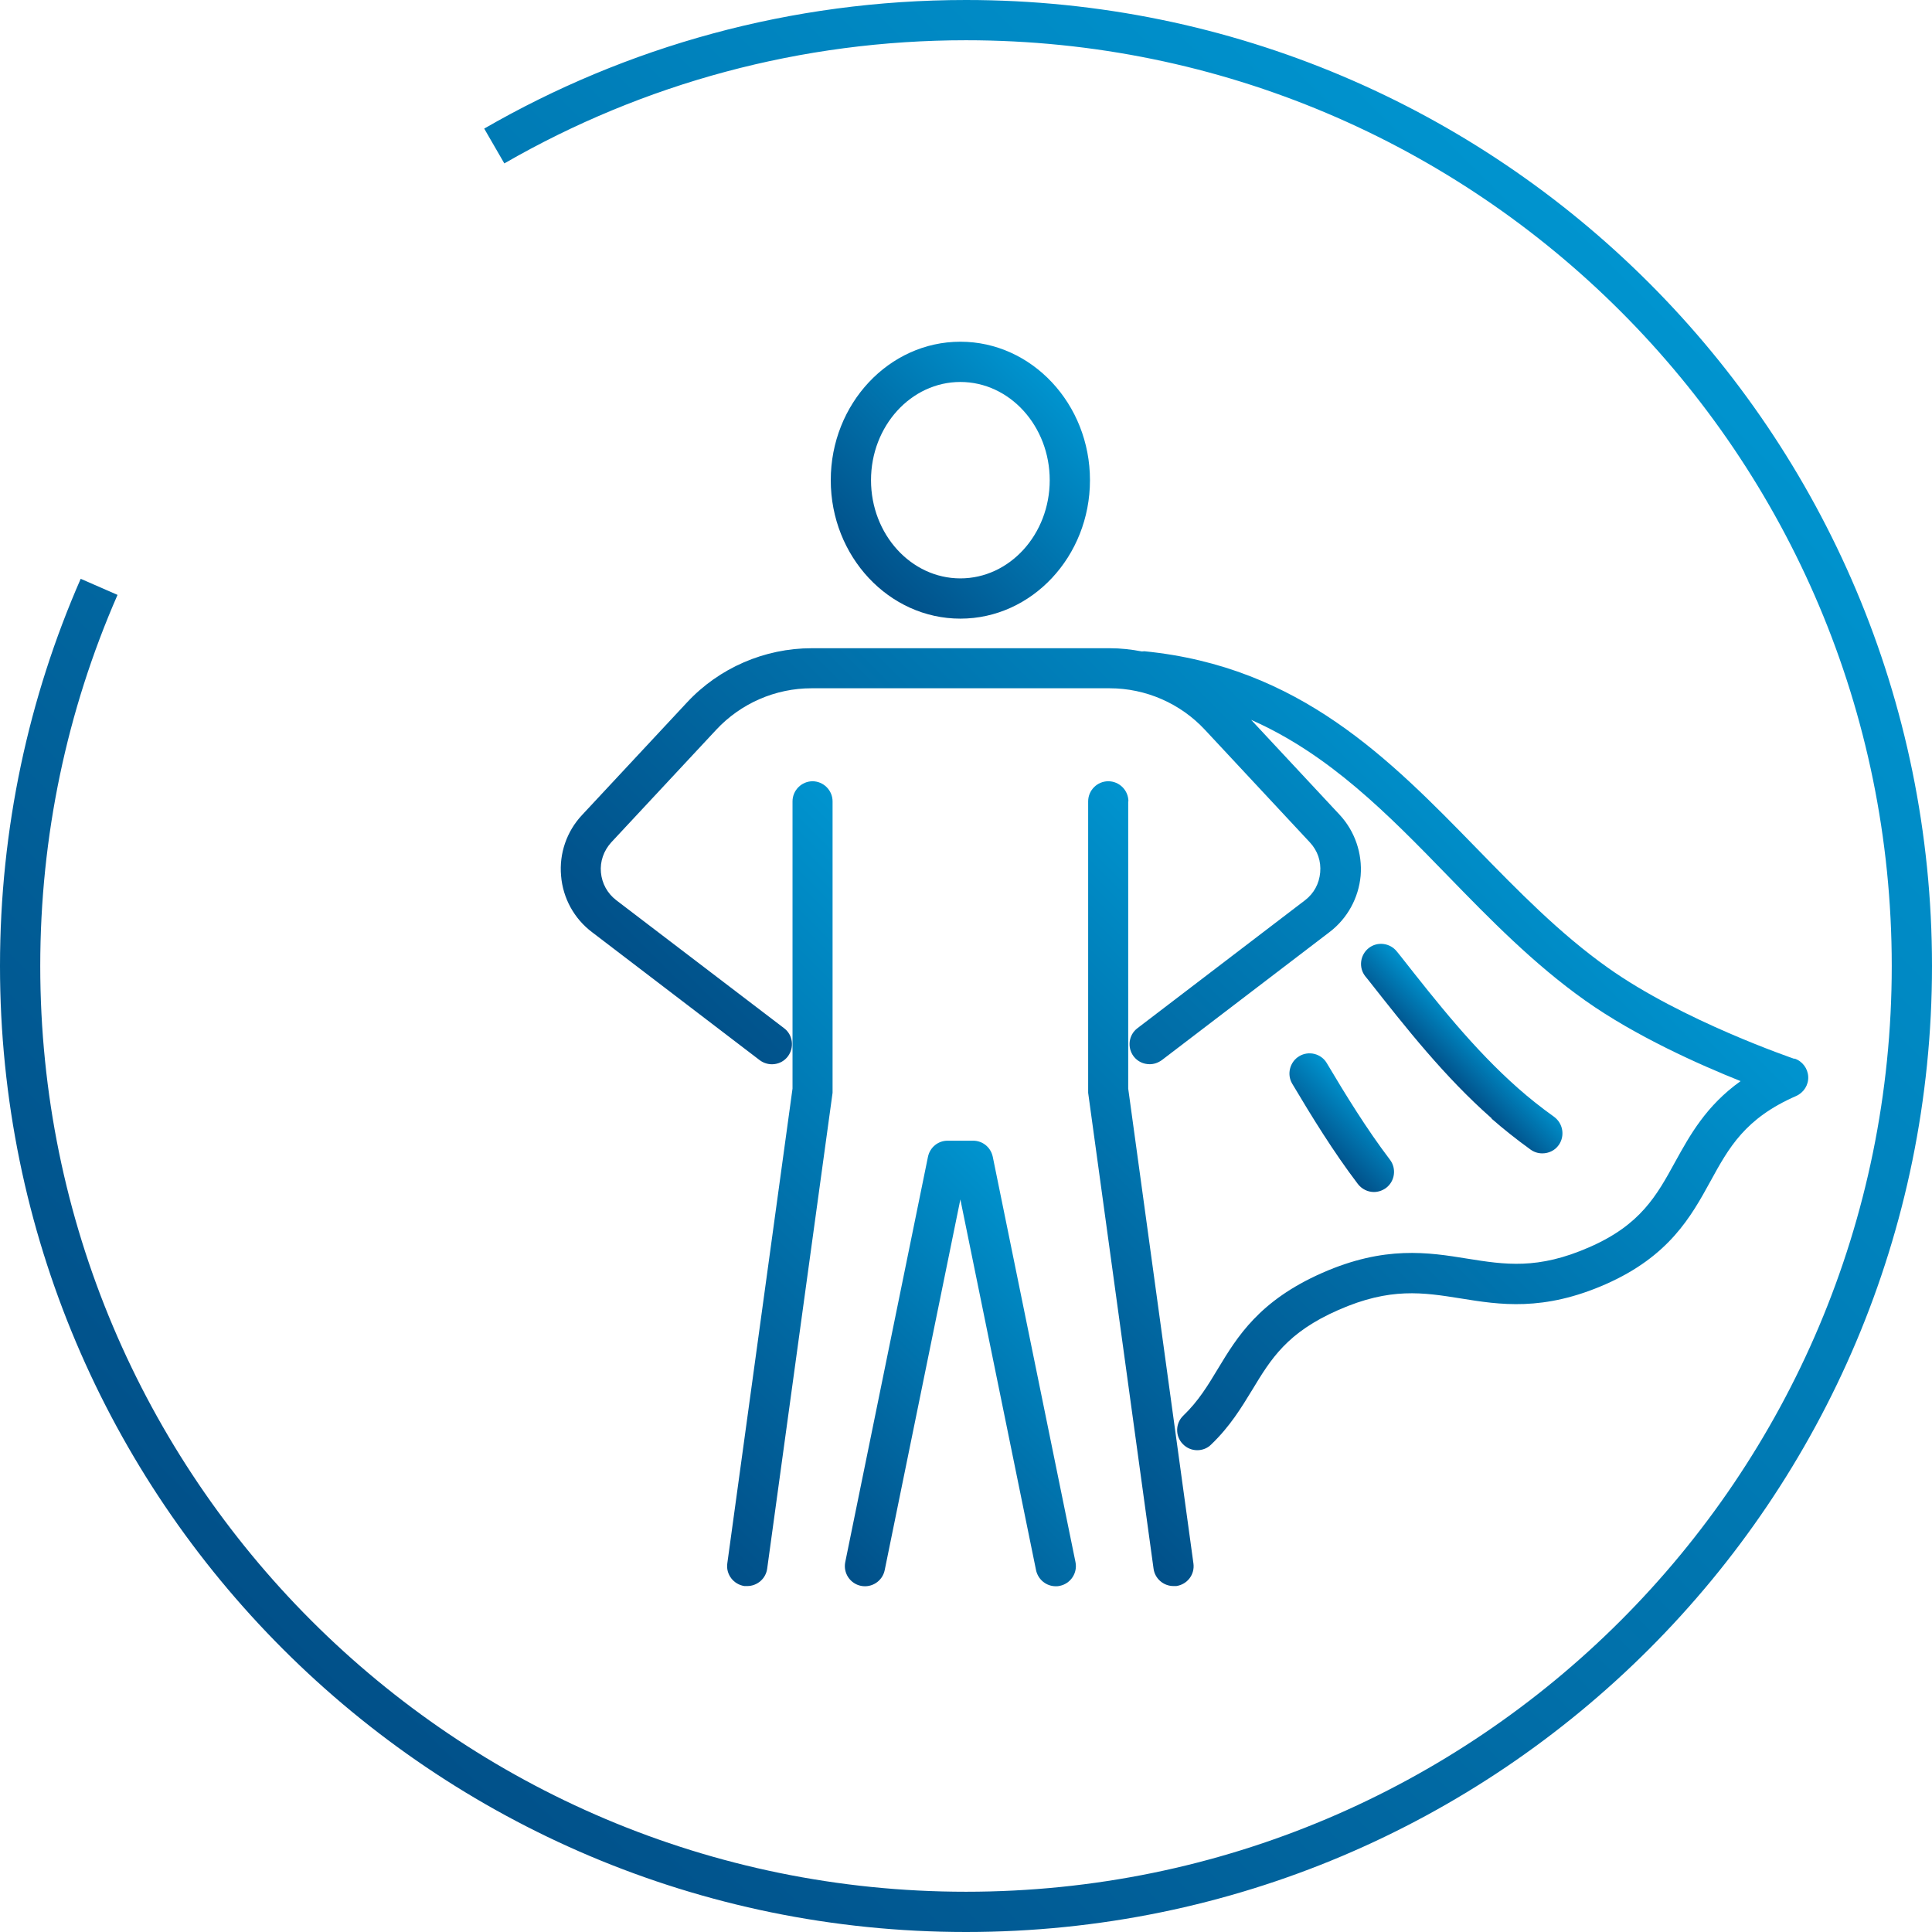 <?xml version="1.0" encoding="UTF-8"?><svg xmlns="http://www.w3.org/2000/svg" xmlns:xlink="http://www.w3.org/1999/xlink" viewBox="0 0 96 96"><defs><style>.cls-1{fill:url(#Neues_Verlaufsfeld_1-2);}.cls-1,.cls-2,.cls-3,.cls-4,.cls-5,.cls-6,.cls-7,.cls-8{stroke-width:0px;}.cls-2{fill:url(#Neues_Verlaufsfeld_1-6);}.cls-3{fill:url(#Neues_Verlaufsfeld_1-5);}.cls-4{fill:url(#Neues_Verlaufsfeld_1-4);}.cls-5{fill:url(#Neues_Verlaufsfeld_1-7);}.cls-6{fill:url(#Neues_Verlaufsfeld_1-8);}.cls-7{fill:url(#Neues_Verlaufsfeld_1-3);}.cls-8{fill:url(#Neues_Verlaufsfeld_1);}</style><linearGradient id="Neues_Verlaufsfeld_1" x1="71.76" y1="35.06" x2="44.92" y2="61.9" gradientUnits="userSpaceOnUse"><stop offset="0" stop-color="#0094cf"/><stop offset="1" stop-color="#015089"/></linearGradient><linearGradient id="Neues_Verlaufsfeld_1-2" x1="73.44" y1="51.29" x2="71.59" y2="53.13" xlink:href="#Neues_Verlaufsfeld_1"/><linearGradient id="Neues_Verlaufsfeld_1-3" x1="67.8" y1="54.66" x2="65.54" y2="56.92" xlink:href="#Neues_Verlaufsfeld_1"/><linearGradient id="Neues_Verlaufsfeld_1-4" x1="52.43" y1="19.15" x2="43.01" y2="28.57" xlink:href="#Neues_Verlaufsfeld_1"/><linearGradient id="Neues_Verlaufsfeld_1-5" x1="54.81" y1="62.72" x2="40.64" y2="76.89" xlink:href="#Neues_Verlaufsfeld_1"/><linearGradient id="Neues_Verlaufsfeld_1-6" x1="66.09" y1="49.43" x2="47.3" y2="68.21" xlink:href="#Neues_Verlaufsfeld_1"/><linearGradient id="Neues_Verlaufsfeld_1-7" x1="49.77" y1="47.8" x2="27.73" y2="69.84" xlink:href="#Neues_Verlaufsfeld_1"/><linearGradient id="Neues_Verlaufsfeld_1-8" x1="82.52" y1="14.64" x2="14.64" y2="82.52" xlink:href="#Neues_Verlaufsfeld_1"/></defs><g id="fachkraefte"><path class="cls-8" d="M89.15,52.61c-.05-.02-5.55-1.89-9.25-4.52-2.4-1.7-4.49-3.85-6.52-5.93-4.33-4.44-8.81-9.04-16.52-9.8-.04,0-.08.01-.12.01-.52-.1-1.05-.16-1.59-.16h-14.82c-2.34,0-4.6.98-6.19,2.69l-5.22,5.6c-.76.81-1.14,1.91-1.04,3.02.09,1.11.65,2.13,1.54,2.8l8.33,6.36c.44.33,1.07.25,1.4-.19.33-.44.25-1.07-.19-1.4l-8.34-6.36c-.44-.34-.71-.83-.76-1.38-.05-.55.14-1.08.51-1.49l5.22-5.6c1.22-1.31,2.94-2.06,4.73-2.06h14.82c1.79,0,3.51.75,4.73,2.06l5.22,5.6c.38.41.56.93.51,1.49s-.31,1.04-.75,1.38l-8.33,6.36c-.44.33-.52.96-.19,1.4.2.26.49.39.8.39.21,0,.42-.07.61-.21l8.33-6.36c.88-.67,1.44-1.69,1.54-2.8.09-1.11-.29-2.21-1.04-3.02l-4.4-4.72c3.89,1.72,6.79,4.68,9.79,7.77,2.09,2.15,4.25,4.36,6.8,6.17,2.51,1.78,5.7,3.2,7.73,4.01-1.72,1.23-2.52,2.69-3.25,4.01-.92,1.68-1.72,3.13-4.26,4.24-2.57,1.13-4.2.87-6.08.57-1.92-.31-4.09-.66-7.2.71-3.13,1.38-4.22,3.17-5.18,4.76-.5.83-.97,1.61-1.72,2.33-.4.38-.41,1.02-.03,1.41.2.21.46.31.72.31.25,0,.5-.09.69-.28.94-.9,1.5-1.83,2.05-2.73.92-1.52,1.72-2.84,4.28-3.96,2.57-1.13,4.2-.87,6.08-.57,1.92.31,4.09.66,7.2-.71,3.15-1.39,4.24-3.36,5.2-5.11.92-1.68,1.72-3.13,4.26-4.24.38-.17.62-.55.6-.96-.02-.41-.29-.77-.68-.9Z"/><path class="cls-1" d="M74.11,55.58c.57.5,1.22,1.02,1.94,1.54.18.13.38.19.59.19.31,0,.62-.14.81-.41.32-.45.22-1.07-.22-1.4-.67-.48-1.27-.96-1.79-1.42-2.2-1.94-4.06-4.3-5.86-6.59l-.17-.21c-.34-.43-.97-.51-1.4-.17-.43.34-.51.97-.17,1.4l.17.21c1.85,2.35,3.77,4.79,6.11,6.85Z"/><path class="cls-7" d="M64.56,52.48c-.47.28-.63.9-.35,1.37.97,1.63,2.03,3.36,3.26,4.98.2.26.5.4.8.4.21,0,.42-.07.6-.2.44-.33.53-.96.2-1.4-1.17-1.54-2.2-3.22-3.14-4.8-.28-.48-.9-.63-1.37-.35Z"/><path class="cls-4" d="M47.72,30.74c3.55,0,6.44-3.09,6.44-6.88s-2.89-6.88-6.44-6.88-6.44,3.09-6.44,6.88,2.89,6.88,6.44,6.88ZM47.72,18.98c2.45,0,4.44,2.19,4.44,4.88s-1.99,4.88-4.44,4.88-4.44-2.19-4.44-4.88,1.99-4.88,4.44-4.88Z"/><path class="cls-3" d="M49.33,57.48c-.1-.47-.5-.8-.98-.8h-1.26c-.48,0-.88.33-.98.8l-4.11,20.14c-.11.54.24,1.07.78,1.18.54.11,1.07-.24,1.18-.78l3.76-18.42,3.76,18.42c.1.47.51.8.98.8.07,0,.13,0,.2-.02.54-.11.89-.64.78-1.18l-4.11-20.14Z"/><path class="cls-2" d="M56.07,39.82c0-.55-.45-1-1-1s-1,.45-1,1v14.34s0,.09,0,.14l3.25,23.65c.07.5.5.86.99.86.04,0,.09,0,.14,0,.55-.08.93-.58.85-1.13l-3.24-23.59v-14.27Z"/><path class="cls-5" d="M40.38,38.82c-.55,0-1,.45-1,1v14.27l-3.24,23.59c-.08.55.31,1.05.85,1.13.05,0,.09,0,.14,0,.49,0,.92-.36.99-.86l3.25-23.65s0-.09,0-.14v-14.34c0-.55-.45-1-1-1Z"/></g><g id="umkreisvorlage"><g id="icon_96_blue-gradient_wirtschaftsfoerderung"><g id="symbol"><g id="Combined-Shape"><path class="cls-6" d="M48,0c26.51,0,48,21.49,48,48s-21.49,48-48,48S0,74.51,0,48c0-6.84,1.43-13.35,4.01-19.24l1.83.8c-2.52,5.76-3.84,12-3.84,18.44,0,25.41,20.59,46,46,46s46-20.59,46-46S73.41,2,48,2c-8.17,0-16.02,2.13-22.94,6.12l-1-1.73C31.11,2.32,39.28,0,48,0Z"/></g></g></g></g></svg>